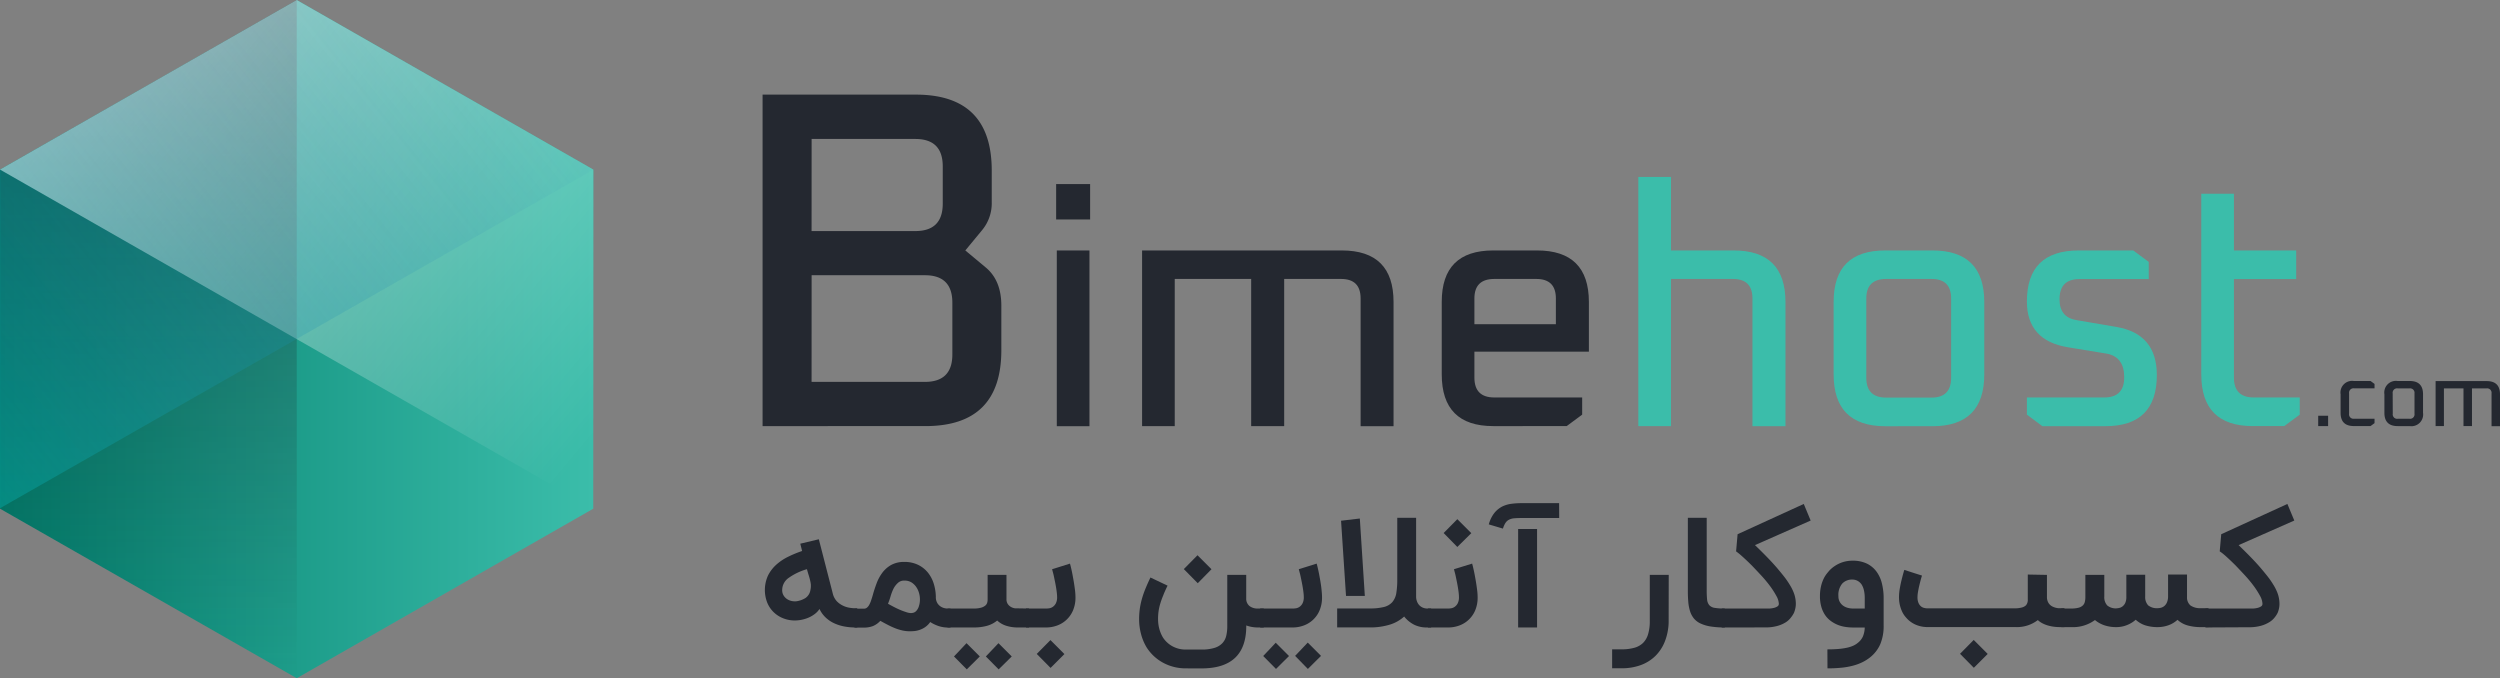 <svg id="图层_1" data-name="图层 1" xmlns="http://www.w3.org/2000/svg" xmlns:xlink="http://www.w3.org/1999/xlink" viewBox="0 0 564.89 153.25"><rect x="0" y="0" width="564.89" height="153.25" fill="#808080" stroke="none"/><defs><style>.cls-1{fill:#242830;}.cls-2{fill:#3bbdaa;}.cls-3{fill:url(#linear-gradient);}.cls-4{fill:url(#linear-gradient-2);}.cls-5{fill:url(#linear-gradient-3);}.cls-6{fill-opacity:0.48;fill:url(#linear-gradient-4);}</style><linearGradient id="linear-gradient" x1="0.36" y1="85.04" x2="134.45" y2="85.04" gradientUnits="userSpaceOnUse"><stop offset="0" stop-color="#007d6b"/><stop offset="1" stop-color="#3bbdaa"/></linearGradient><linearGradient id="linear-gradient-2" x1="-688.65" y1="-125.03" x2="-688.65" y2="-129.82" gradientTransform="matrix(14, 0, 0, -32, 9674.97, -3992.68)" gradientUnits="userSpaceOnUse"><stop offset="0" stop-color="#1f232a" stop-opacity="0.48"/><stop offset="1" stop-color="#1f242a" stop-opacity="0"/></linearGradient><linearGradient id="linear-gradient-3" x1="-712.45" y1="-137.73" x2="-716.8" y2="-134.62" gradientTransform="matrix(28, 0, 0, -24, 20094.17, -3210.94)" gradientUnits="userSpaceOnUse"><stop offset="0" stop-color="#fff" stop-opacity="0"/><stop offset="1" stop-color="#fff" stop-opacity="0.64"/></linearGradient><linearGradient id="linear-gradient-4" x1="-719.07" y1="-138.39" x2="-713.13" y2="-134.33" gradientTransform="matrix(28, 0, 0, -23.98, 20094.17, -3208.79)" gradientUnits="userSpaceOnUse"><stop offset="0" stop-color="#00b6aa"/><stop offset="1" stop-color="#346fb7" stop-opacity="0"/></linearGradient></defs><title>bimehost-logo</title><path class="cls-1" d="M194.07,150.19h-.48a13,13,0,0,1-2.58-.25,9.54,9.54,0,0,1-2.29-.76,7.09,7.09,0,0,1-1.86-1.3,6.42,6.42,0,0,1-1.33-1.87,4.43,4.43,0,0,1-1.06,1.13,6.71,6.71,0,0,1-1.4.82,8.07,8.07,0,0,1-3.11.65,7.08,7.08,0,0,1-2.6-.48,6.56,6.56,0,0,1-2.16-1.37,6.4,6.4,0,0,1-1.47-2.16,7.89,7.89,0,0,1,.16-6.13,8.3,8.3,0,0,1,1.87-2.46,11.58,11.58,0,0,1,2.69-1.8,25.77,25.77,0,0,1,3.15-1.3l-.41-1.65,4.19-1,3.13,12.17a4,4,0,0,0,.89,1.79,4.68,4.68,0,0,0,1.35,1,5.22,5.22,0,0,0,1.5.5,8.14,8.14,0,0,0,1.33.13h.48Zm-10.58-8.54a3.21,3.21,0,0,0,.09-.74c0-.08,0-.22,0-.42a7,7,0,0,0-.15-.85q-.12-.55-.32-1.19t-.42-1.43a13.51,13.51,0,0,0-4.17,2,3.36,3.36,0,0,0-1.42,2.74,2.26,2.26,0,0,0,.28,1.13,2.56,2.56,0,0,0,.74.83,2.9,2.9,0,0,0,1,.46,2.62,2.62,0,0,0,.72.1,2.35,2.35,0,0,0,.39,0,5.16,5.16,0,0,0,2.15-.76A2.69,2.69,0,0,0,183.49,141.65Z" transform="translate(-0.36 -8.41)"/><path class="cls-1" d="M204.69,135.38a7,7,0,0,1,3.08.64,6.49,6.49,0,0,1,2.21,1.72,7.46,7.46,0,0,1,1.35,2.51,10.58,10.58,0,0,1,.49,3,2.6,2.6,0,0,0,.38,1.5,2.51,2.51,0,0,0,.86.8,2.75,2.75,0,0,0,.95.32,5.73,5.73,0,0,0,.64.06h.48v4.28h-.48a6.84,6.84,0,0,1-2.24-.35,8.39,8.39,0,0,1-1.86-.9,4.58,4.58,0,0,1-1.13,1.14,5,5,0,0,1-1.24.63A5.29,5.29,0,0,1,207,151q-.57.05-1,.05a7.85,7.85,0,0,1-1.63-.16,10.79,10.79,0,0,1-1.57-.46,16.35,16.35,0,0,1-1.66-.74q-.86-.44-1.87-1a4.63,4.63,0,0,1-1.66,1.18,5.57,5.57,0,0,1-2.07.35h-2.11l0-4.28h2.15a1,1,0,0,0,.66-.22,2.15,2.15,0,0,0,.52-.63,5.72,5.72,0,0,0,.43-1q.2-.58.4-1.28.34-1.24.83-2.55a9.52,9.52,0,0,1,1.28-2.4,6.44,6.44,0,0,1,2-1.78A6,6,0,0,1,204.69,135.38Zm1.48,11.56a3.14,3.14,0,0,0,.49-.06,1.41,1.41,0,0,0,.68-.37,2.62,2.62,0,0,0,.61-1,4.89,4.89,0,0,0,.27-1.81,5.24,5.24,0,0,0-.16-1.14,4.64,4.64,0,0,0-.57-1.36,3.77,3.77,0,0,0-1.08-1.13,2.92,2.92,0,0,0-1.71-.47,2,2,0,0,0-1.46.53,4.53,4.53,0,0,0-1,1.32,10.51,10.51,0,0,0-.65,1.71,16.84,16.84,0,0,1-.58,1.67q.64.36,1.35.73t1.4.66a13.48,13.48,0,0,0,1.3.48A3.69,3.69,0,0,0,206.17,146.94Z" transform="translate(-0.36 -8.41)"/><path class="cls-1" d="M232.88,145.91v4.28h-2.54a8.5,8.5,0,0,1-2.66-.4,5.35,5.35,0,0,1-2-1.17,6.13,6.13,0,0,1-2.28,1.19,10.86,10.86,0,0,1-3,.38h-5.95v-4.28h5.95a5.74,5.74,0,0,0,1.67-.2,2.5,2.5,0,0,0,.95-.49,1.34,1.34,0,0,0,.41-.65,2.76,2.76,0,0,0,.09-.71V138.3h4.26v5.45a1.92,1.92,0,0,0,.34,1.21,2.27,2.27,0,0,0,.78.65,2.53,2.53,0,0,0,.87.26l.58,0Zm-14.07,13.75-2.89-2.92,2.83-3,3,3Zm7.2,0-2.89-2.92,2.85-3,3,3Z" transform="translate(-0.36 -8.41)"/><path class="cls-1" d="M242.13,135.76l.15.57q.11.45.25,1.09t.28,1.44q.15.79.27,1.59t.21,1.55a13.19,13.19,0,0,1,.08,1.32,7.42,7.42,0,0,1-.58,3.07,6.17,6.17,0,0,1-3.65,3.39,7.12,7.12,0,0,1-2.36.41H232.2v-4.28h4.69a4,4,0,0,0,.59-.06,1.93,1.93,0,0,0,.77-.32,2.2,2.2,0,0,0,.68-.78,3,3,0,0,0,.29-1.43,8.52,8.52,0,0,0-.06-.92q-.06-.54-.16-1.16t-.23-1.26l-.25-1.22c-.08-.38-.16-.73-.24-1l-.19-.73Zm-7.51,20.41,3.09-3.13,3.16,3.16-3.13,3.13Z" transform="translate(-0.36 -8.41)"/><path class="cls-1" d="M268.21,159.43a10.66,10.66,0,0,1-5-1.25,10.1,10.1,0,0,1-3.74-3.45,11.34,11.34,0,0,1-1.27-3,13,13,0,0,1-.45-3.43,17.14,17.14,0,0,1,.14-2.2,16.43,16.43,0,0,1,.44-2.18,20.63,20.63,0,0,1,.79-2.34q.49-1.22,1.19-2.68l3.87,1.84q-.62,1.25-1,2.25a18.4,18.4,0,0,0-.67,1.88,11.79,11.79,0,0,0-.37,1.7,12.65,12.65,0,0,0-.11,1.71,8.48,8.48,0,0,0,.29,2.24,7.61,7.61,0,0,0,.81,1.93,6.06,6.06,0,0,0,2.17,2,6.16,6.16,0,0,0,3,.73h3.49a9.64,9.64,0,0,0,3-.38,4.09,4.09,0,0,0,1.78-1.07,3.7,3.7,0,0,0,.87-1.67,9.37,9.37,0,0,0,.23-2.17V138.3h4.28v5.36a2.1,2.1,0,0,0,.75,1.69,2.91,2.91,0,0,0,1.85.56h1.37v4.28h-1.37a7.63,7.63,0,0,1-1.33-.12,6.94,6.94,0,0,1-1.26-.34v.14q0,4.79-2.53,7.18t-7.59,2.39ZM267.85,137l3.09-3.13,3.16,3.16L271,140.19Z" transform="translate(-0.36 -8.41)"/><path class="cls-1" d="M297.87,135.76l.15.57q.11.45.25,1.09t.28,1.44q.15.79.27,1.59T299,142a13.19,13.19,0,0,1,.08,1.32,7.42,7.42,0,0,1-.58,3.07,6.16,6.16,0,0,1-3.65,3.39,7.12,7.12,0,0,1-2.36.41H285.1v-4.28h7.53a4.06,4.06,0,0,0,.59-.06,1.93,1.93,0,0,0,.77-.32,2.2,2.2,0,0,0,.68-.78,3,3,0,0,0,.29-1.43,8.52,8.52,0,0,0-.06-.92q-.06-.54-.16-1.16t-.23-1.26l-.25-1.22q-.12-.58-.24-1l-.19-.73Zm-9.19,23.8-2.89-2.92,2.83-3,3,3Zm7.2,0L293,156.61l2.85-3,3,3Z" transform="translate(-0.36 -8.41)"/><path class="cls-1" d="M302.5,150.17v-4.28h7.37a12.51,12.51,0,0,0,3.21-.33,3.73,3.73,0,0,0,1.89-1.11,4.15,4.15,0,0,0,.89-2,18.65,18.65,0,0,0,.22-3.14V125.41h4.26v17.78a3.05,3.05,0,0,0,.19,1.1,2.61,2.61,0,0,0,.52.86,2.3,2.3,0,0,0,.81.56,2.67,2.67,0,0,0,1,.2h.88v4.28h-.88a6.39,6.39,0,0,1-3-.64,6.9,6.9,0,0,1-2.22-1.83,8.5,8.5,0,0,1-3.21,1.82,15,15,0,0,1-4.66.64Zm2-7.1-1.12-17,4.24-.5,1.13,17.49Z" transform="translate(-0.36 -8.41)"/><path class="cls-1" d="M333,135.76l.15.57q.11.45.25,1.09t.28,1.44q.15.79.27,1.59t.21,1.55a13.19,13.19,0,0,1,.08,1.32,7.42,7.42,0,0,1-.58,3.07,6.17,6.17,0,0,1-3.65,3.39,7.12,7.12,0,0,1-2.36.41H323v-4.28h4.69a4,4,0,0,0,.59-.06,1.93,1.93,0,0,0,.77-.32,2.2,2.2,0,0,0,.68-.78,3,3,0,0,0,.29-1.43,8.52,8.52,0,0,0-.06-.92q-.06-.54-.16-1.16t-.23-1.26l-.25-1.22c-.08-.38-.16-.73-.24-1l-.19-.73Zm-6.44-6.91,3.09-3.13,3.16,3.16L329.65,132Z" transform="translate(-0.36 -8.41)"/><path class="cls-1" d="M352.67,125.46h-8.42q-1,0-1.71.06a3.21,3.21,0,0,0-1.19.31,2.12,2.12,0,0,0-.81.72,5.05,5.05,0,0,0-.58,1.3l-3.2-.95a7.32,7.32,0,0,1,1.22-2.53,5.54,5.54,0,0,1,1.86-1.53,6.67,6.67,0,0,1,2-.59,17.89,17.89,0,0,1,2.39-.15h8.42Zm-5,24.73h-4.28V127.94h4.28Z" transform="translate(-0.36 -8.41)"/><path class="cls-1" d="M377.4,149.14a12.73,12.73,0,0,1-.88,4.27,9.45,9.45,0,0,1-2.13,3.23,9.25,9.25,0,0,1-3.28,2.05,12.3,12.3,0,0,1-4.35.72h-2.13v-4.28h2.13a10.43,10.43,0,0,0,2.85-.34,4.57,4.57,0,0,0,2-1.1,4.62,4.62,0,0,0,1.15-2,10,10,0,0,0,.38-2.95V138.31h4.28Z" transform="translate(-0.36 -8.41)"/><path class="cls-1" d="M390.1,150.19a19.5,19.5,0,0,1-3.25-.23,8.42,8.42,0,0,1-2.29-.69,4.24,4.24,0,0,1-1.49-1.16,5,5,0,0,1-.85-1.65,9.83,9.83,0,0,1-.39-2.14q-.1-1.19-.09-2.64V125.41H386v16.27a20.1,20.1,0,0,0,.09,2.2,2.27,2.27,0,0,0,.5,1.28,2.06,2.06,0,0,0,1.22.6,13.5,13.5,0,0,0,2.26.15Z" transform="translate(-0.36 -8.41)"/><path class="cls-1" d="M389.41,150.19v-4.28h10.05l.76,0a5.2,5.2,0,0,0,.95-.14,2.59,2.59,0,0,0,.8-.33.67.67,0,0,0,.33-.59,4,4,0,0,0-.56-1.79,18.23,18.23,0,0,0-1.43-2.23q-.88-1.19-2-2.4t-2.16-2.29q-1.08-1.07-2-1.9T392.64,133l.34-3.88,14.95-6.84,1.56,3.75-12.58,5.55,1.47,1.44q.82.81,1.68,1.71t1.71,1.87q.85,1,1.6,1.94t1.33,1.9a10.79,10.79,0,0,1,.91,1.75,7.06,7.06,0,0,1,.41,1.39,7,7,0,0,1,.12,1.22A5,5,0,0,1,406,146a5.9,5.9,0,0,1-.28.88,5.8,5.8,0,0,1-.64,1A4.51,4.51,0,0,1,403.9,149a7.35,7.35,0,0,1-1.92.84,10,10,0,0,1-2.81.34Z" transform="translate(-0.36 -8.41)"/><path class="cls-1" d="M413.27,155.14q1.37,0,2.45-.09a15.46,15.46,0,0,0,1.91-.27,7.35,7.35,0,0,0,1.46-.46,4.59,4.59,0,0,0,1.09-.68,3.91,3.91,0,0,0,1.09-1.36,5.58,5.58,0,0,0,.44-2.08h-2.65a11.47,11.47,0,0,1-1.75-.14,7.62,7.62,0,0,1-1.72-.47,7.22,7.22,0,0,1-1.55-.87,5.43,5.43,0,0,1-1.27-1.31,6.46,6.46,0,0,1-.86-1.85,8.54,8.54,0,0,1-.32-2.44,9.65,9.65,0,0,1,.21-2.1,8.4,8.4,0,0,1,.52-1.62,6.46,6.46,0,0,1,.71-1.23q.4-.52.76-.92a7.38,7.38,0,0,1,2.34-1.59,7.1,7.1,0,0,1,2.82-.56,7.3,7.3,0,0,1,3.2.64,5.89,5.89,0,0,1,2.18,1.78,7.49,7.49,0,0,1,1.25,2.69,13.67,13.67,0,0,1,.4,3.38v6.1a10.62,10.62,0,0,1-.77,4.3,7.87,7.87,0,0,1-2.35,3,9.76,9.76,0,0,1-1.72,1.07,11.45,11.45,0,0,1-2.08.76,16.35,16.35,0,0,1-2.57.46,31.75,31.75,0,0,1-3.2.15Zm5.67-15.77a3,3,0,0,0-2.32.91,4,4,0,0,0-.86,2.83,2.59,2.59,0,0,0,.3,1.29,2.63,2.63,0,0,0,.77.87,3.24,3.24,0,0,0,1.06.49,4.56,4.56,0,0,0,1.17.15h2.65v-2.34a7.79,7.79,0,0,0-.16-1.67,4.54,4.54,0,0,0-.4-1.16,2.57,2.57,0,0,0-.57-.74,2.67,2.67,0,0,0-.62-.41,2.23,2.23,0,0,0-.58-.18A3.06,3.06,0,0,0,418.94,139.36Z" transform="translate(-0.36 -8.41)"/><path class="cls-1" d="M462.88,138.31v5a2.59,2.59,0,0,0,.18,1,2.22,2.22,0,0,0,.46.71,2.26,2.26,0,0,0,.63.45,3.77,3.77,0,0,0,.67.25,3.72,3.72,0,0,0,.58.11l.37,0h1.07v4.28h-1.07a10.69,10.69,0,0,1-1.25-.08,9,9,0,0,1-1.32-.26,6.85,6.85,0,0,1-1.28-.49,4.67,4.67,0,0,1-1.1-.76,7.76,7.76,0,0,1-5.09,1.58H435.9a6.74,6.74,0,0,1-2.41-.43,6,6,0,0,1-2-1.25,7.68,7.68,0,0,1-.71-.79,5.3,5.3,0,0,1-.66-1.1,7.6,7.6,0,0,1-.48-1.43,7.82,7.82,0,0,1-.19-1.8,11.16,11.16,0,0,1,.17-1.86q.17-1,.39-1.9t.4-1.55q.19-.65.24-.81l2,.65,2,.64q-.16.46-.33,1.11t-.33,1.33q-.15.69-.26,1.32a7,7,0,0,0-.1,1.1,3.23,3.23,0,0,0,.23,1.33,2.07,2.07,0,0,0,.57.77,1.77,1.77,0,0,0,.73.35,3.33,3.33,0,0,0,.7.09h19.67a6.29,6.29,0,0,0,1.62-.18,2.1,2.1,0,0,0,1-.52,1.88,1.88,0,0,0,.4-1.29v-5.65Zm-19.64,17.83,3.09-3.13,3.16,3.16-3.13,3.13Z" transform="translate(-0.36 -8.41)"/><path class="cls-1" d="M466.11,145.91h2.22a6.4,6.4,0,0,0,1.64-.17,2.26,2.26,0,0,0,1-.51,1.66,1.66,0,0,0,.47-.82,4.56,4.56,0,0,0,.12-1.1v-5h4.28v4.91a2.69,2.69,0,0,0,.67,2,3,3,0,0,0,2.11.65,4.05,4.05,0,0,0,.63-.1,1.91,1.91,0,0,0,.72-.35,2.12,2.12,0,0,0,.6-.77,3.13,3.13,0,0,0,.25-1.37v-5h4.26v4.91a2.71,2.71,0,0,0,.67,2,3.11,3.11,0,0,0,2.18.64,2.66,2.66,0,0,0,.82-.13,1.94,1.94,0,0,0,.73-.43,2.25,2.25,0,0,0,.53-.78,3.48,3.48,0,0,0,.24-1.19v-5.07h4.28v5.09a2.34,2.34,0,0,0,.81,1.92,3.88,3.88,0,0,0,2.37.59h1.68v4.28h-1.68a10.9,10.9,0,0,1-3.08-.39,5.59,5.59,0,0,1-2.25-1.26,6,6,0,0,1-2.05,1.23,7.08,7.08,0,0,1-2.4.42,9.12,9.12,0,0,1-2.83-.4,5.76,5.76,0,0,1-2.16-1.27,6.58,6.58,0,0,1-2,1.22,6.42,6.42,0,0,1-2.24.45h-.12a8.31,8.31,0,0,1-2.75-.42,6.57,6.57,0,0,1-2.1-1.18,8.43,8.43,0,0,1-5.39,1.6h-2.22Z" transform="translate(-0.36 -8.41)"/><path class="cls-1" d="M498.69,150.19v-4.28h10.05l.76,0a5.2,5.2,0,0,0,.95-.14,2.59,2.59,0,0,0,.8-.33.67.67,0,0,0,.33-.59A4,4,0,0,0,511,143a18.23,18.23,0,0,0-1.43-2.23q-.88-1.19-2-2.4t-2.16-2.29q-1.08-1.07-2-1.9T501.92,133l.34-3.88,14.95-6.84,1.56,3.75-12.58,5.55,1.47,1.44q.82.81,1.68,1.71t1.71,1.87q.85,1,1.6,1.94t1.33,1.9a10.79,10.79,0,0,1,.91,1.75,7.06,7.06,0,0,1,.41,1.39,7,7,0,0,1,.12,1.22,5,5,0,0,1-.13,1.2,5.9,5.9,0,0,1-.28.88,5.8,5.8,0,0,1-.64,1,4.51,4.51,0,0,1-1.19,1.08,7.35,7.35,0,0,1-1.92.84,10,10,0,0,1-2.81.34Z" transform="translate(-0.36 -8.41)"/><path class="cls-1" d="M172.67,104.69V29.79H207.3q17.15,0,17.15,17.15V54.1a9.52,9.52,0,0,1-2.17,6.3L218.48,65l4.56,3.8q3.58,2.93,3.58,8.68V87.54q0,17.15-17.15,17.15Zm11.07-44.07h23.45q6.19,0,6.19-6.19V46q0-6.19-6.19-6.19H183.75Zm0,34.08h25.62q6.19,0,6.19-6.19V76.79q0-6.19-6.19-6.19H183.75Z" transform="translate(-0.36 -8.41)"/><path class="cls-1" d="M239,58V50h7.68v8Zm.15,46.71V65h7.38v39.71Z" transform="translate(-0.36 -8.41)"/><path class="cls-1" d="M258.42,104.69V65h45.11q11.71,0,11.71,11.64v28.07H307.8V75.85q0-4.41-4.41-4.41H290.53v33.25h-7.46V71.44H265.8v33.25Z" transform="translate(-0.36 -8.41)"/><path class="cls-1" d="M326.13,93V76.61Q326.13,65,337.77,65h9.89q11.71,0,11.72,11.64V87.87H333.51v5.86q0,4.49,4.49,4.49h19.86v3.88l-3.5,2.59H337.77Q326.13,104.69,326.13,93Zm7.38-11.33h18.41V75.85q0-4.41-4.41-4.41H338q-4.49,0-4.49,4.41Z" transform="translate(-0.36 -8.41)"/><path class="cls-2" d="M370.55,104.69V48.39h7.38V65h14.15q11.71,0,11.72,11.64v28.07h-7.46V75.85q0-4.41-4.41-4.41h-14v33.25Z" transform="translate(-0.36 -8.41)"/><path class="cls-2" d="M414.68,93V76.61Q414.68,65,426.32,65H437q11.71,0,11.72,11.64V93q0,11.72-11.72,11.72H426.32Q414.68,104.69,414.68,93Zm7.38.76q0,4.49,4.49,4.49h10.27q4.41,0,4.41-4.49V75.85q0-4.41-4.41-4.41H426.55q-4.49,0-4.49,4.41Z" transform="translate(-0.36 -8.41)"/><path class="cls-2" d="M458.35,102.1V98.22h17.5q4.49,0,4.49-4.56t-3.88-5.33l-8.83-1.45q-9.28-1.52-9.28-10.35Q458.35,65,470.06,65h12.32l3.5,2.59v3.88H470.21q-4.49,0-4.49,4.56,0,4.11,3.88,4.72l8.9,1.52q9.2,1.52,9.21,10.88,0,11.56-11.64,11.56H461.85Z" transform="translate(-0.36 -8.41)"/><path class="cls-2" d="M497.75,93V52.19h7.38V65h14.07v6.47H505.13V93.73q0,4.49,4.49,4.49H520v3.88l-3.5,2.59h-7.07Q497.75,104.69,497.75,93Z" transform="translate(-0.36 -8.41)"/><path class="cls-1" d="M524.17,104.69v-2.34h2.24v2.34Z" transform="translate(-0.36 -8.41)"/><path class="cls-1" d="M529.23,101.69V97.5a2.63,2.63,0,0,1,3-3H536l.9.66v1h-4.6a1,1,0,0,0-1.15,1.13v4.58a1,1,0,0,0,1.15,1.15h4.6v1l-.9.66h-3.76Q529.23,104.69,529.23,101.69Z" transform="translate(-0.36 -8.41)"/><path class="cls-1" d="M539.13,101.69V97.5a2.63,2.63,0,0,1,3-3h2.73q3,0,3,3v4.19a2.65,2.65,0,0,1-3,3h-2.73Q539.13,104.69,539.13,101.69Zm1.89.19a1,1,0,0,0,1.15,1.15h2.63a1,1,0,0,0,1.13-1.15V97.3a1,1,0,0,0-1.13-1.13h-2.63A1,1,0,0,0,541,97.3Z" transform="translate(-0.36 -8.41)"/><path class="cls-1" d="M550.7,104.69V94.52h11.55q3,0,3,3v7.19h-1.91V97.3a1,1,0,0,0-1.13-1.13h-3.29v8.51H557V96.17h-4.42v8.51Z" transform="translate(-0.36 -8.41)"/><path class="cls-3" d="M134.45,46.73l-67-38.31L.36,46.73v76.62l67.05,38.31,67-38.31Z" transform="translate(-0.36 -8.41)"/><path class="cls-4" d="M67.41,8.41V161.66l-67-38.31V46.73Z" transform="translate(-0.36 -8.41)"/><path class="cls-5" d="M134.45,123.35.36,46.73,67.41,8.41l67,38.31Z" transform="translate(-0.36 -8.41)"/><path class="cls-6" d="M134.45,46.73.36,123.25V46.73L67.41,8.41Z" transform="translate(-0.36 -8.41)"/></svg>